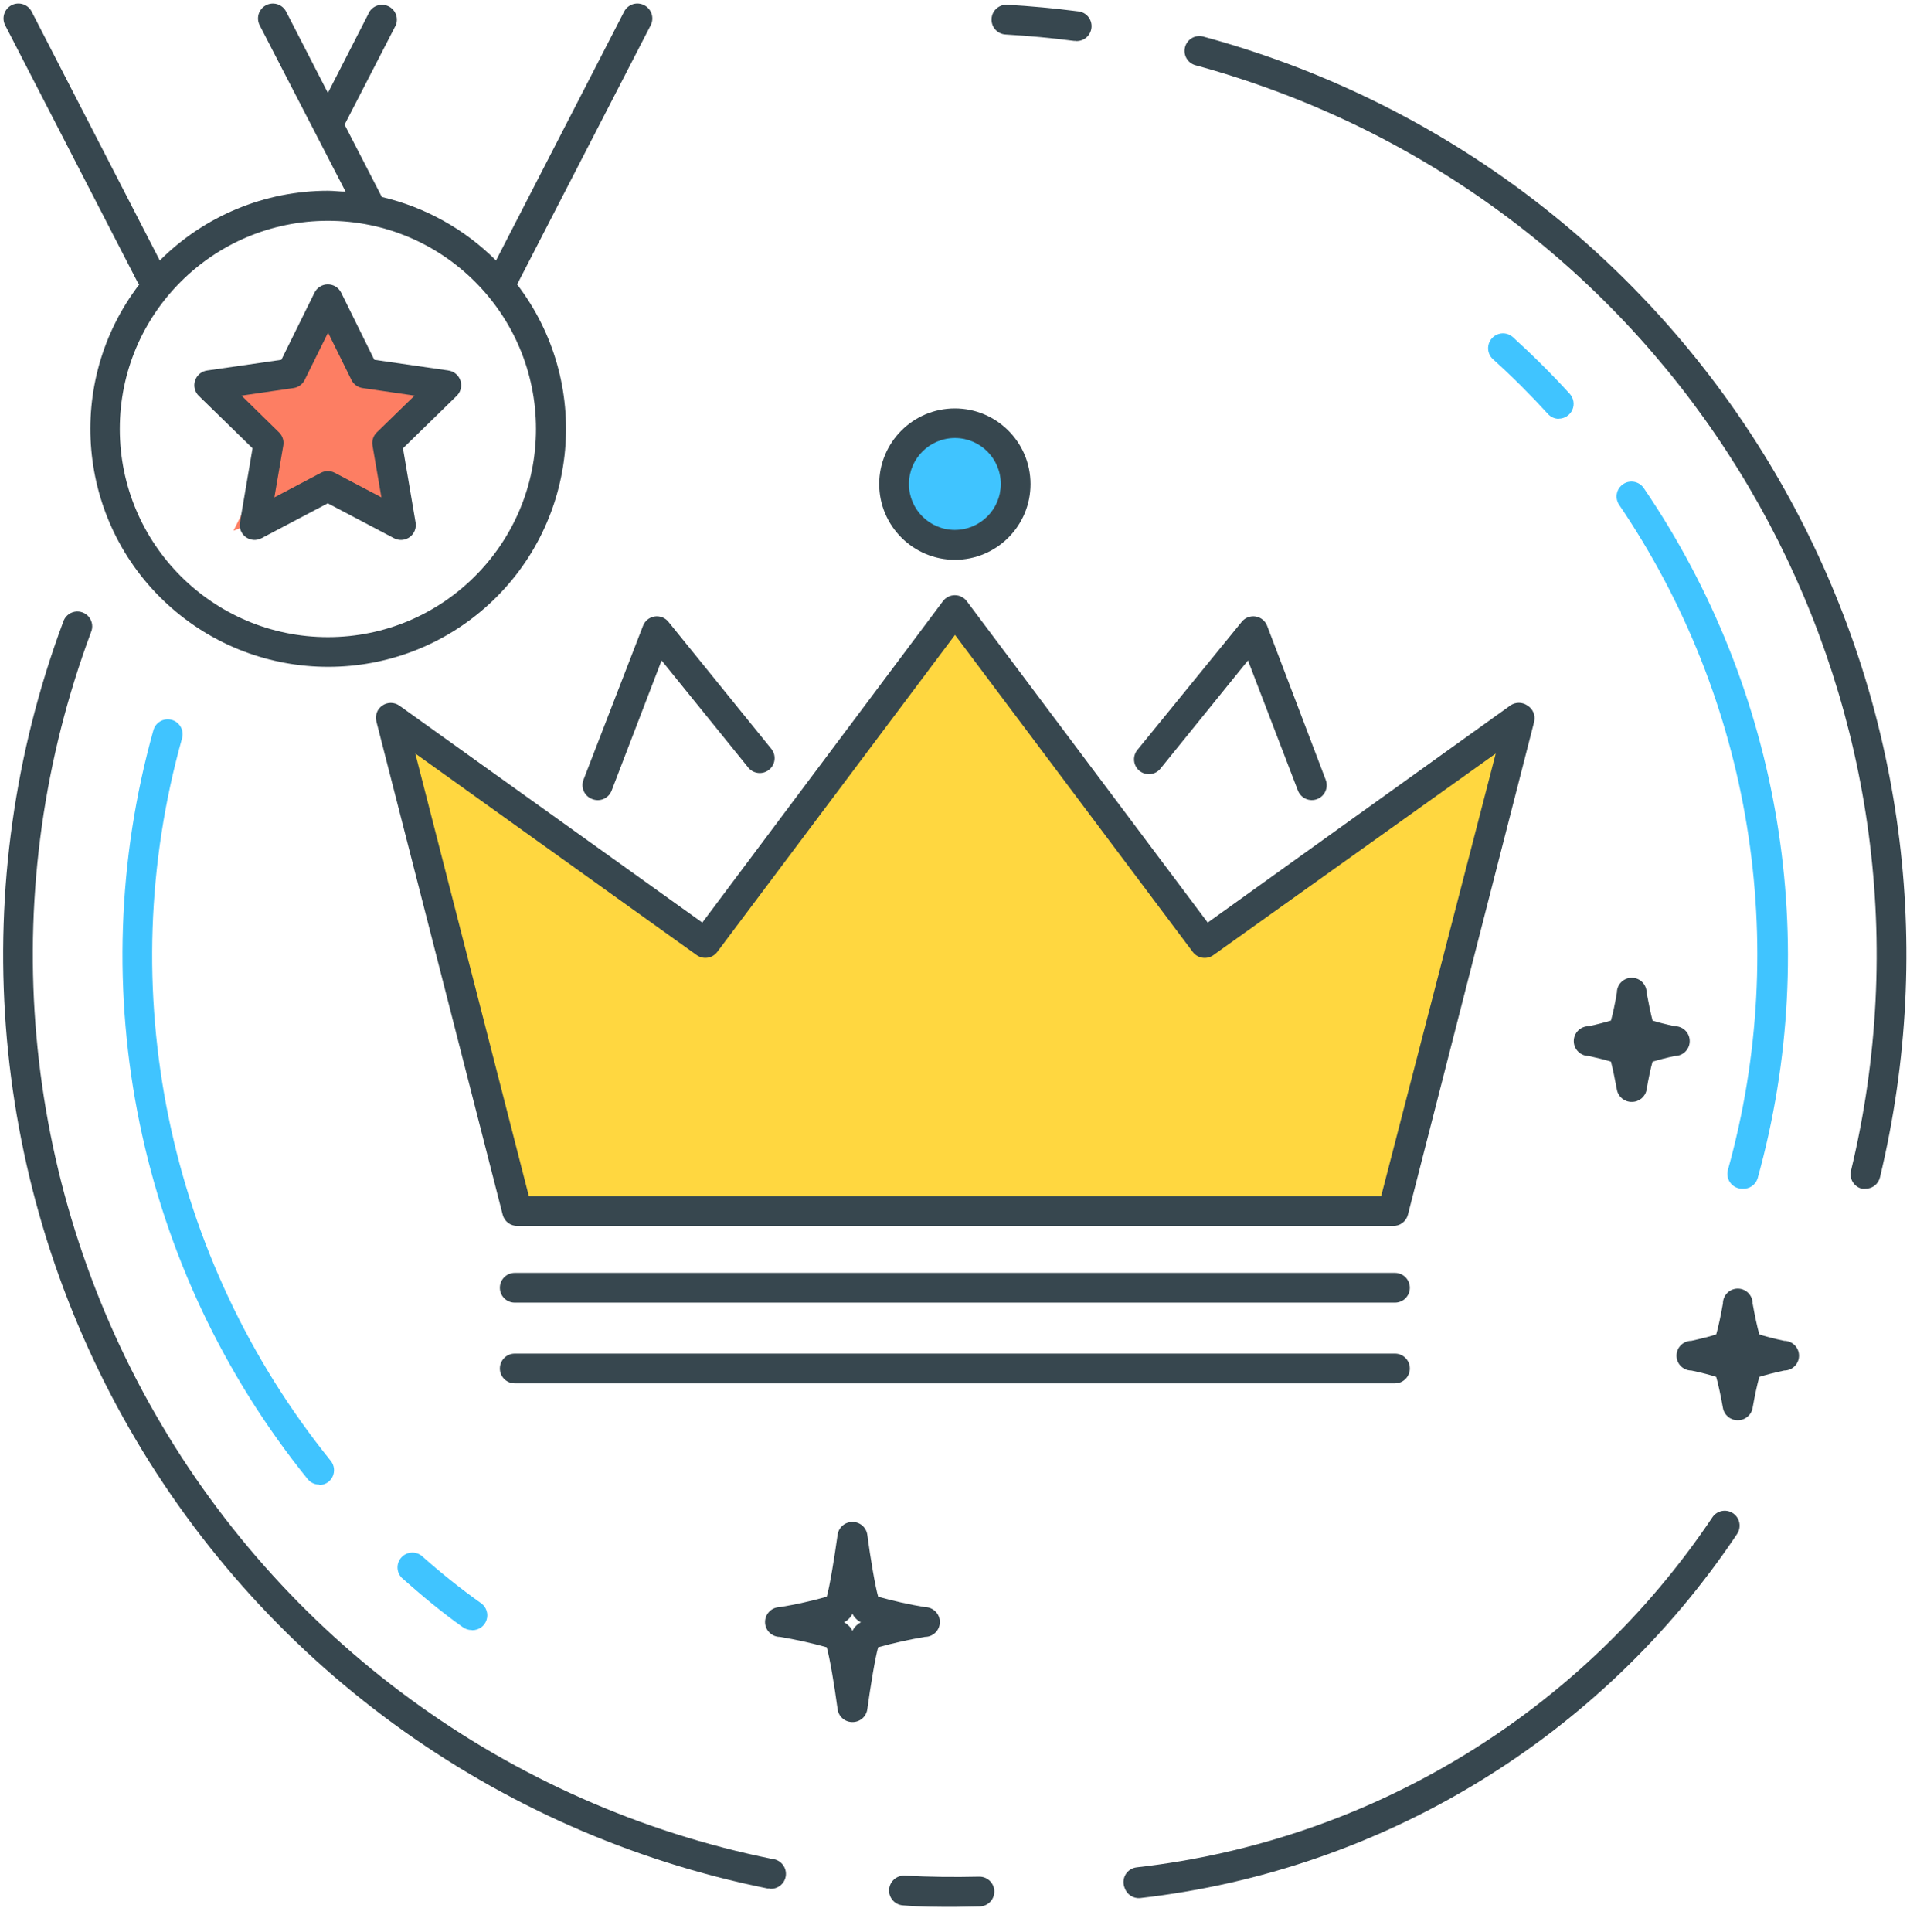 <?xml version="1.0" encoding="UTF-8"?> <svg xmlns="http://www.w3.org/2000/svg" xmlns:xlink="http://www.w3.org/1999/xlink" width="90px" height="91px" viewBox="0 0 90 91" version="1.1"><title>1C46DD98-BA1C-4C3B-B3E4-18A805AF7D78</title><g id="Page-1" stroke="none" stroke-width="1" fill="none" fill-rule="evenodd"><g id="Hire-Flutter-developers" transform="translate(-781, -1202)"><g id="crown" transform="translate(781, 1202)"><circle id="Oval" fill="#40C4FF" cx="45" cy="23" r="3"></circle><path d="M81.884,66.9 C81.539,66.905 81.242,66.658 81.184,66.318 C81.093,65.8 80.96,65.17 80.868,64.861 C80.623,64.777 80.168,64.658 79.699,64.56 C79.312,64.56 78.998,64.247 78.998,63.86 C78.998,63.473 79.312,63.16 79.699,63.16 C80.147,63.061 80.623,62.942 80.868,62.858 C80.96,62.557 81.093,61.927 81.184,61.402 C81.184,61.015 81.497,60.701 81.884,60.701 C82.271,60.701 82.584,61.015 82.584,61.402 C82.675,61.92 82.809,62.55 82.9,62.858 C83.145,62.942 83.6,63.061 84.069,63.16 C84.456,63.16 84.77,63.473 84.77,63.86 C84.77,64.247 84.456,64.56 84.069,64.56 C83.621,64.658 83.145,64.777 82.9,64.861 C82.809,65.163 82.675,65.793 82.584,66.318 C82.526,66.658 82.229,66.905 81.884,66.9 Z" id="Path" fill="#37474F" fill-rule="nonzero"></path><g id="Group"><path d="M87.906,55.996 C87.85,56.003 87.794,56.003 87.738,55.996 C87.556,55.953 87.4,55.839 87.302,55.68 C87.205,55.521 87.175,55.33 87.219,55.149 C92.349,33.813 80.754,12.003 60.198,4.321 C58.924,3.845 57.607,3.418 56.311,3.068 C55.95,2.957 55.742,2.58 55.84,2.216 C55.938,1.851 56.308,1.63 56.675,1.716 C58.02,2.08 59.365,2.514 60.689,3.005 C81.902,10.932 93.871,33.436 88.585,55.457 C88.511,55.772 88.23,55.995 87.906,55.996 L87.906,55.996 Z" id="Path" fill="#37474F" fill-rule="nonzero"></path><path d="M50.687,1.926 L50.603,1.926 C49.546,1.786 48.467,1.688 47.388,1.625 C47.2,1.616 47.023,1.531 46.898,1.39 C46.773,1.249 46.71,1.064 46.723,0.875 C46.749,0.494 47.077,0.204 47.458,0.224 C48.565,0.287 49.686,0.392 50.778,0.532 C51.165,0.557 51.458,0.891 51.433,1.278 C51.408,1.665 51.074,1.958 50.687,1.933 L50.687,1.926 Z" id="Path" fill="#37474F" fill-rule="nonzero"></path><path d="M36.294,88.956 L36.154,88.956 C23.279,86.362 12.188,78.257 5.805,66.779 C-0.579,55.301 -1.612,41.603 2.977,29.297 C3.054,29.049 3.262,28.864 3.517,28.816 C3.772,28.769 4.033,28.866 4.195,29.07 C4.356,29.274 4.391,29.55 4.286,29.788 C-0.157,41.703 0.842,54.967 7.02,66.083 C13.198,77.199 23.934,85.051 36.399,87.57 C36.786,87.608 37.068,87.953 37.03,88.34 C36.991,88.727 36.646,89.009 36.259,88.97 L36.294,88.956 Z" id="Path" fill="#37474F" fill-rule="nonzero"></path><path d="M45,89.825 C44.181,89.825 43.368,89.825 42.556,89.755 C42.305,89.741 42.082,89.595 41.968,89.371 C41.855,89.148 41.87,88.881 42.007,88.671 C42.144,88.461 42.382,88.34 42.633,88.354 C43.781,88.417 44.951,88.431 46.135,88.403 C46.521,88.393 46.843,88.699 46.853,89.086 C46.862,89.473 46.556,89.794 46.17,89.804 L45,89.825 Z" id="Path" fill="#37474F" fill-rule="nonzero"></path><g id="Group-5" transform="translate(5.772, 15.703)" fill="#40C4FF" fill-rule="nonzero"><path d="M16.452,61.081 C16.303,61.081 16.158,61.035 16.038,60.948 C15.044,60.247 14.084,59.442 13.167,58.629 C12.902,58.367 12.889,57.944 13.137,57.666 C13.385,57.388 13.808,57.353 14.098,57.586 C14.981,58.37 15.912,59.12 16.9,59.82 C17.146,59.998 17.249,60.315 17.155,60.604 C17.061,60.894 16.791,61.089 16.487,61.088 L16.452,61.081 Z" id="Path"></path><path d="M9.273,54.231 C9.061,54.232 8.86,54.136 8.726,53.972 C0.736,44.082 -1.973,30.936 1.456,18.693 C1.524,18.452 1.715,18.265 1.958,18.202 C2.201,18.14 2.458,18.212 2.634,18.392 C2.809,18.571 2.875,18.83 2.808,19.071 C-0.509,30.882 2.102,43.568 9.812,53.11 C9.982,53.32 10.016,53.61 9.9,53.854 C9.783,54.098 9.536,54.253 9.266,54.252 L9.273,54.231 Z" id="Path"></path><path d="M67.685,4.027 C67.487,4.027 67.299,3.943 67.167,3.796 C66.361,2.913 65.5,2.052 64.61,1.247 C64.407,1.084 64.312,0.822 64.361,0.566 C64.411,0.311 64.598,0.104 64.847,0.03 C65.097,-0.045 65.367,0.024 65.549,0.21 C66.466,1.043 67.363,1.933 68.196,2.85 C68.381,3.056 68.429,3.351 68.317,3.603 C68.205,3.856 67.954,4.019 67.678,4.02 L67.685,4.027 Z" id="Path"></path><path d="M76.349,40.293 C76.125,40.302 75.911,40.202 75.772,40.027 C75.634,39.851 75.588,39.619 75.648,39.404 C78.626,28.715 76.751,17.258 70.522,8.075 C70.305,7.754 70.39,7.318 70.711,7.102 C71.032,6.885 71.468,6.97 71.684,7.291 C78.168,16.811 80.131,28.704 77.049,39.803 C76.954,40.106 76.666,40.308 76.349,40.293 L76.349,40.293 Z" id="Path"></path></g><path d="M69.637,97.591 C69.414,97.599 69.199,97.5 69.061,97.324 C68.922,97.148 68.876,96.917 68.937,96.701 C71.914,86.013 70.039,74.555 63.81,65.373 C63.593,65.052 63.678,64.616 63.999,64.399 C64.32,64.183 64.756,64.267 64.973,64.589 C71.457,74.109 73.419,86.002 70.338,97.101 C70.243,97.404 69.955,97.605 69.637,97.591 L69.637,97.591 Z" id="Path" fill="#37474F" fill-rule="nonzero" transform="translate(67.727, 80.935) rotate(68) translate(-67.727, -80.935) "></path><path d="M30.355,0.245 C30.19,0.159 29.997,0.143 29.82,0.199 C29.642,0.256 29.495,0.381 29.409,0.546 L23.372,12.271 C21.893,10.791 20.03,9.755 17.993,9.28 L16.235,5.869 C16.254,5.84 16.27,5.81 16.284,5.778 L18.651,1.184 C18.784,0.849 18.64,0.468 18.32,0.304 C18,0.139 17.607,0.244 17.412,0.546 L15.451,4.377 L13.482,0.546 C13.367,0.324 13.142,0.179 12.892,0.168 C12.641,0.156 12.404,0.279 12.268,0.49 C12.133,0.701 12.121,0.968 12.236,1.191 L16.284,9.028 C16.011,9.028 15.731,8.986 15.451,8.986 C12.479,8.987 9.63,10.169 7.529,12.271 L1.492,0.546 C1.314,0.202 0.891,0.067 0.546,0.245 C0.202,0.423 0.067,0.846 0.245,1.191 L6.479,13.286 C6.503,13.326 6.531,13.364 6.563,13.398 C3.036,18.01 3.616,24.552 7.898,28.472 C12.181,32.392 18.748,32.392 23.031,28.472 C27.313,24.552 27.893,18.01 24.367,13.398 L30.67,1.17 C30.833,0.827 30.693,0.417 30.355,0.245 Z M15.451,30.012 C10.035,30.012 5.645,25.622 5.645,20.206 C5.645,14.791 10.035,10.401 15.451,10.401 C20.866,10.401 25.256,14.791 25.256,20.206 C25.256,25.622 20.866,30.012 15.451,30.012 L15.451,30.012 Z" id="Shape" fill="#37474F" fill-rule="nonzero"></path><polygon id="Path-88" fill="#FD7E63" points="11 25 13 21 10 18 14 17 15 14 17 17 21 18 18 21 19 25 16 23"></polygon><path d="M21.138,17.454 L17.636,16.949 L16.074,13.784 C15.955,13.546 15.713,13.396 15.447,13.396 C15.181,13.396 14.939,13.546 14.82,13.784 L13.258,16.949 L9.756,17.454 C9.492,17.492 9.272,17.678 9.19,17.932 C9.108,18.187 9.179,18.466 9.371,18.651 L11.9,21.117 L11.304,24.619 C11.261,24.881 11.369,25.145 11.584,25.301 C11.8,25.457 12.084,25.477 12.32,25.354 L15.444,23.708 L18.567,25.354 C18.803,25.477 19.088,25.457 19.303,25.301 C19.518,25.145 19.626,24.881 19.583,24.619 L18.988,21.117 L21.516,18.651 C21.709,18.466 21.779,18.187 21.697,17.932 C21.615,17.678 21.395,17.492 21.131,17.454 L21.138,17.454 Z M17.755,20.367 C17.59,20.527 17.514,20.757 17.552,20.984 L17.972,23.428 L15.773,22.272 C15.569,22.165 15.325,22.165 15.121,22.272 L12.929,23.428 L13.349,20.984 C13.387,20.757 13.311,20.527 13.146,20.367 L11.381,18.637 L13.833,18.28 C14.06,18.246 14.257,18.102 14.358,17.895 L15.458,15.668 L16.557,17.895 C16.658,18.102 16.855,18.246 17.082,18.28 L19.534,18.637 L17.755,20.367 Z" id="Shape" fill="#37474F" fill-rule="nonzero"></path></g><polygon id="Path-87" fill="#FFD740" points="24 57 19 34 33 45 45 29 57 45 70 35 72 34 66 57"></polygon><path d="M71.972,33.233 C71.73,33.064 71.408,33.064 71.167,33.233 L56.907,43.459 L45.553,28.317 C45.421,28.14 45.213,28.037 44.993,28.037 C44.773,28.037 44.565,28.14 44.433,28.317 L33.093,43.459 L18.819,33.24 C18.58,33.07 18.26,33.067 18.017,33.233 C17.775,33.398 17.662,33.698 17.734,33.983 L23.687,57.222 C23.769,57.539 24.06,57.757 24.388,57.747 L45.988,57.747 L65.64,57.747 C65.968,57.757 66.259,57.539 66.341,57.222 L72.294,33.983 C72.358,33.69 72.229,33.389 71.972,33.233 L71.972,33.233 Z M65.08,56.346 L45.974,56.346 L24.92,56.346 L19.569,35.496 L32.841,45 C33.149,45.21 33.568,45.143 33.794,44.846 L45,29.907 L56.206,44.846 C56.435,45.149 56.864,45.214 57.173,44.993 L70.48,35.496 L65.08,56.346 Z" id="Shape" fill="#37474F" fill-rule="nonzero"></path><path d="M27.918,37.646 C28.091,37.712 28.284,37.706 28.453,37.63 C28.623,37.554 28.755,37.413 28.821,37.24 L31.174,31.111 L35.279,36.182 C35.528,36.46 35.952,36.493 36.241,36.257 C36.531,36.022 36.585,35.601 36.364,35.3 L31.496,29.29 C31.339,29.096 31.09,29 30.843,29.039 C30.596,29.078 30.389,29.246 30.299,29.479 L27.49,36.742 C27.425,36.919 27.434,37.114 27.514,37.284 C27.595,37.454 27.74,37.584 27.918,37.646 L27.918,37.646 Z" id="Path" fill="#37474F" fill-rule="nonzero"></path><path d="M54.7,36.182 L58.805,31.111 L61.158,37.24 C61.297,37.601 61.703,37.782 62.065,37.642 C62.427,37.503 62.607,37.097 62.468,36.735 L59.708,29.479 C59.618,29.246 59.411,29.078 59.164,29.039 C58.917,29 58.668,29.096 58.511,29.29 L53.615,35.3 C53.442,35.492 53.389,35.764 53.477,36.007 C53.565,36.25 53.78,36.425 54.036,36.461 C54.292,36.498 54.547,36.391 54.7,36.182 L54.7,36.182 Z" id="Path" fill="#37474F" fill-rule="nonzero"></path><path d="M65.732,59.96 L24.254,59.96 C23.868,59.96 23.554,60.274 23.554,60.661 C23.554,61.048 23.868,61.361 24.254,61.361 L65.732,61.361 C66.118,61.361 66.432,61.048 66.432,60.661 C66.432,60.274 66.118,59.96 65.732,59.96 Z" id="Path" fill="#37474F" fill-rule="nonzero"></path><path d="M45,26.37 C46.967,26.366 48.559,24.769 48.558,22.802 C48.557,20.835 46.962,19.241 44.995,19.24 C43.028,19.238 41.432,20.831 41.428,22.798 C41.428,24.77 43.027,26.37 45,26.37 Z M45,20.633 C46.194,20.637 47.16,21.608 47.157,22.802 C47.155,23.997 46.185,24.963 44.991,24.962 C43.796,24.961 42.829,23.992 42.829,22.798 C42.833,21.601 43.804,20.633 45,20.633 L45,20.633 Z" id="Shape" fill="#37474F" fill-rule="nonzero"></path><path d="M65.732,63.763 L24.254,63.763 C23.868,63.763 23.554,64.077 23.554,64.464 C23.554,64.851 23.868,65.164 24.254,65.164 L65.732,65.164 C66.118,65.164 66.432,64.851 66.432,64.464 C66.432,64.077 66.118,63.763 65.732,63.763 Z" id="Path" fill="#37474F" fill-rule="nonzero"></path><path d="M40.167,81.119 C39.813,81.122 39.513,80.861 39.467,80.51 C39.32,79.403 39.096,78.086 38.956,77.596 C38.229,77.394 37.493,77.23 36.749,77.106 C36.363,77.106 36.049,76.792 36.049,76.405 C36.049,76.019 36.363,75.705 36.749,75.705 C37.493,75.581 38.23,75.417 38.956,75.215 C39.096,74.732 39.313,73.408 39.467,72.301 C39.513,71.95 39.813,71.689 40.167,71.692 C40.521,71.689 40.822,71.95 40.868,72.301 C41.015,73.408 41.239,74.725 41.379,75.215 C42.105,75.417 42.842,75.581 43.585,75.705 C43.972,75.705 44.286,76.019 44.286,76.405 C44.286,76.792 43.972,77.106 43.585,77.106 C42.842,77.23 42.105,77.393 41.379,77.596 C41.239,78.079 41.022,79.403 40.868,80.51 C40.822,80.861 40.521,81.122 40.167,81.119 L40.167,81.119 Z M39.768,76.419 C39.854,76.462 39.933,76.519 39.999,76.588 C40.071,76.655 40.128,76.736 40.167,76.826 C40.207,76.736 40.264,76.655 40.335,76.588 C40.402,76.518 40.48,76.462 40.567,76.419 C40.48,76.377 40.402,76.32 40.335,76.251 C40.264,76.184 40.207,76.103 40.167,76.013 C40.127,76.103 40.07,76.184 39.999,76.251 C39.933,76.321 39.855,76.378 39.768,76.419 L39.768,76.419 Z" id="Shape" fill="#37474F" fill-rule="nonzero"></path><path d="M76.889,51.906 C76.544,51.911 76.247,51.664 76.188,51.325 C76.104,50.862 75.985,50.295 75.908,50.008 C75.663,49.931 75.208,49.819 74.858,49.742 C74.471,49.742 74.157,49.428 74.157,49.041 C74.157,48.654 74.471,48.341 74.858,48.341 C75.25,48.257 75.677,48.145 75.908,48.075 C75.992,47.788 76.111,47.227 76.188,46.758 C76.188,46.371 76.502,46.058 76.889,46.058 C77.276,46.058 77.589,46.371 77.589,46.758 C77.673,47.22 77.792,47.788 77.869,48.075 C78.1,48.152 78.521,48.257 78.92,48.341 C79.307,48.341 79.62,48.654 79.62,49.041 C79.62,49.428 79.307,49.742 78.92,49.742 C78.528,49.826 78.1,49.938 77.869,50.008 C77.785,50.295 77.666,50.855 77.589,51.325 C77.531,51.664 77.233,51.911 76.889,51.906 L76.889,51.906 Z" id="Path" fill="#37474F" fill-rule="nonzero"></path></g></g></g></svg> 